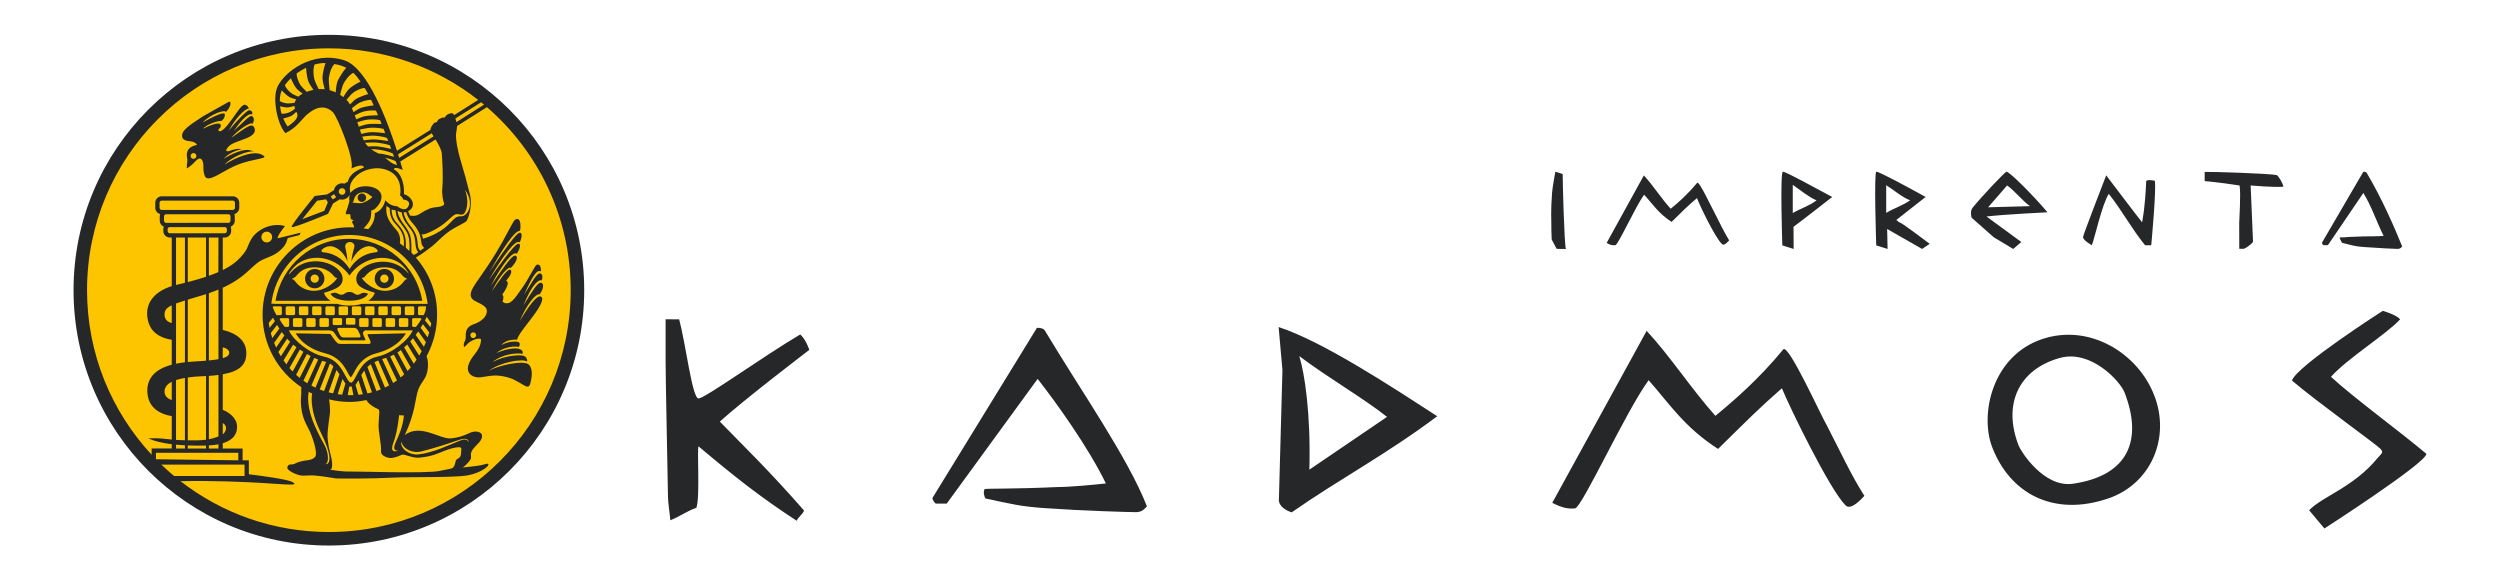 <?xml version="1.0" encoding="utf-8"?>
<!-- Generator: Adobe Illustrator 16.0.0, SVG Export Plug-In . SVG Version: 6.00 Build 0)  -->
<!DOCTYPE svg PUBLIC "-//W3C//DTD SVG 1.1//EN" "http://www.w3.org/Graphics/SVG/1.1/DTD/svg11.dtd">
<svg version="1.1" id="Capa_1" xmlns="http://www.w3.org/2000/svg" xmlns:xlink="http://www.w3.org/1999/xlink" x="0px" y="0px"
	 width="340px" height="80px" viewBox="0 0 340 80" enable-background="new 0 0 340 80" xml:space="preserve">
<g>
	<g>
		<path fill="#262729" d="M223.565,23.857c1.265,1.366,2.332,3.085,3.651,4.533c1.004-0.811,2.324-1.975,3.592-3.523
			c0.279-0.332,2.044,3.523,2.371,4.068c0.736,1.444,1.278,2.602,1.986,3.746c-0.16,0.198-0.68,0.805-0.973,0.511
			c-0.902-0.831-3.021-5.217-3.402-6.25c-1.25,1.059-1.875,1.679-3.453,3.239c-1.844-1.207-2.575-2.455-3.74-3.702
			c-1.176,1.636-3.543,6.854-3.906,6.87c-0.394,0.023-0.697,0-1.186-0.312L223.565,23.857z M272.963,25.224l-2.582,2.968
			l5.705-0.156C275.134,27.405,273.916,25.85,272.963,25.224z M272.884,23.35c0.407,0,3.549,3.125,5.576,5.521
			c0,0-5.851,0.283-8.298,0.572l4.739,3.469l-1.102,0.945l-2.665-1.602l-2.995-2.648c0,0-0.272-0.89,0.14-1.364
			C269.55,26.677,272.704,23.35,272.884,23.35z M256.522,25.187v3.766c1.193-0.71,2.146-0.939,3.252-1.707
			C258.649,26.805,257.584,25.85,256.522,25.187z M255.183,23.35c0.414,0,4.347,2.133,6.702,3.437c0,0-2.243,1.751-3.983,3.126
			c0.172,0.155,0.392,0.359,0.565,0.39c0.274,0.071,3.975,2.858,3.975,2.858l-1.037,0.696l-4.753-2.717l0.06,2.717l-1.545-0.484
			C255.166,33.373,254.836,23.35,255.183,23.35z M243.815,25.137v3.837c1.225-0.705,2.189-0.938,3.235-1.722
			C245.986,26.798,244.838,25.849,243.815,25.137z M242.476,23.35c0.414,0,4.249,2.133,6.704,3.437c0,0-3.588,2.813-5.264,4.063
			l0.021,3.007l-1.541-0.484C242.396,33.373,242.062,23.35,242.476,23.35z M286.443,23.845c0,0,4.548,6.01,4.885,6.388
			c0.088-0.633,0.383-1.728,0.56-5.634c0.402-0.223,0.778-0.049,1.163-0.023c0.24,1.116-0.483,8.777-0.483,8.777h-0.841
			c-1.891-2.347-3.005-4.535-4.929-6.989c-0.914,1.389-1.918,6.011-2.306,6.989c0,0-1.199-0.659-1.199-1.113
			C283.293,31.971,286.443,23.845,286.443,23.845z M309.672,23.82c0.186,0.154,0.739,0.935,0.873,1.573
			c-1.24,0.114-4.457-0.169-4.457-0.169l0.324,7.675c0,0-0.472,0.606-1.24,0.934h-0.631c0-1.042-0.01-3.006-0.01-3.484
			c0-0.48,0.251-4.031,0.051-5.124c-3.071-0.469-4.746-0.598-4.746-0.598v-1.249C300.822,23.349,308.699,23.588,309.672,23.82z
			 M211.529,23.349l0.995,0.312c0,1.11,0.214,9.531,0.438,10.203l-1.25-0.019c0,0-0.613-1.121-0.681-1.278
			c-0.048-0.737-0.048-1.718-0.048-2.086c0-0.357-0.095-1.795,0.104-4.334C211.146,25.41,211.529,23.349,211.529,23.349z
			 M321.416,23.353c0.177-0.004,0.34,0.025,0.452,0.152c2.048,3.447,3.715,7.265,4.836,10.026c-0.199,0.173-0.288,0.32-0.627,0.32
			c-0.363,0-2.444-0.101-4.514-0.249c-1.397-0.097-1.702-0.252-3.053-0.583c-0.06-0.132-0.22-0.376-0.333-0.709
			c0.174-0.037,0.356-0.037,0.709-0.037c0.326,0-0.659-0.018,2.529-0.121c0.686-0.026,1.923,0.013,2.757-0.071
			c-1.029-2.078-1.636-4.027-2.755-5.837l-4.822,7.098h-0.631c0,0-0.174-0.199-0.174-0.339L321.416,23.353z"/>
		<path fill="#262729" d="M90.524,43.423l1.842,0.005c0.914,3.396,1.775,10.762,2.631,10.762c0.861,0,8.847-5.761,13.84-8.707
			c0.792,0.721,1.229,2.102,1.229,2.102s-8.897,6.779-12.17,9.752c3.104,3.204,6.64,6.585,11.446,12.085
			c-0.049,0.408-0.822,0.921-0.987,1.405c-4.954-3.241-8.26-5.837-13.35-10.122c-0.236,0.275,0.227,6.785-0.291,8.35
			c-1.349,0.482-1.982,1.045-3.545,1.704c-0.098-1.082-0.324-2.406-0.324-3.269c0-0.787-0.356-17.531-0.322-18.415V43.423z
			 M176.701,48.429c0.721,2.282,1.588,7.909,1.37,15.446l10.565-7.18C185.463,54.177,180.565,51.338,176.701,48.429z
			 M173.893,44.479c6.023,1.962,15.356,8.101,21.57,12.127c-7.029,5.27-13.185,8.466-19.796,13.073
			c-0.829-0.265-1.64-0.801-1.741-1.564l0.486-17.787L173.893,44.479z M280.104,48.689c-5.564,1.56-7.766,6.299-5.564,11.924
			c0.284,0.749,3.412,5.751,7.38,5.174c7.638-1.108,9.497-6.035,7.017-12.411C288.349,51.85,284.364,47.488,280.104,48.689z
			 M277.664,46.14c6.464-2.225,13.127,1.886,15.33,7.679c2.172,5.588-0.328,11.957-6.312,13.985
			c-7.461,2.517-13.329-0.712-15.744-6.99C269.213,56.326,270.956,48.429,277.664,46.14z M324.06,42.272
			c1.731,0.53,2.257,1.004,2.356,1.155c-1.879,2.055-7.173,5.311-9.404,7.821c3.104,2.863,9.671,7.66,12.988,10.485
			c-0.212,1.349-13.88,10.141-13.88,10.141l-2.077-2.481c1.833-1.904,6.04-3.119,9.317-7.108c0.636-0.732,0.812-0.731,0.385-1.243
			c-0.426-0.496-8.709-6.444-12.039-9.288C312.338,49.776,324.06,42.272,324.06,42.272z M141.024,44.585
			c0.428-0.023,0.909,0.077,1.092,0.396c4.942,8.25,11.236,17.197,13.869,23.881c-0.404,0.416-0.69,0.792-1.522,0.792
			c-0.832,0-7.215-0.184-12.276-0.542c-3.351-0.217-4.809-0.601-8.184-1.329c-0.117-0.294-0.338-0.761-0.098-1.267
			c0.488-0.103,3.943,0,9.896-0.277c1.674,0,4.714-0.285,6.599-0.49c-2.408-4.975-6.927-11.227-9.282-14.22l-12.365,16.962h-1.503
			c0,0-0.443-0.402-0.435-0.772L141.024,44.585z M223.944,44.995c3.22,3.467,6.05,7.864,9.349,11.559
			c2.5-2.051,5.938-5.024,9.233-9.038c0.709-0.8,5.14,9.038,5.931,10.356c1.908,3.682,3.254,6.67,5.099,9.564
			c-0.422,0.462-1.831,2.01-2.553,1.303c-2.16-2.146-7.569-13.259-8.665-15.936c-3.125,2.729-4.674,4.313-8.683,8.252
			c-4.632-2.99-6.614-6.162-9.442-9.348c-3.048,4.145-9.08,17.346-10.002,17.43c-0.968,0.096-1.767-0.069-3.102-0.753
			L223.944,44.995z"/>
	</g>
</g>
<rect fill="none" width="340" height="80"/>
<path fill="#FDC400" d="M10.621,39.466c0-18.84,15.27-34.11,34.108-34.11c18.837,0,34.103,15.271,34.103,34.11
	c0,18.834-15.266,34.106-34.103,34.106C25.89,73.572,10.621,58.301,10.621,39.466z"/>
<path fill="#262729" d="M44.741,54.316c0.06,0.047,0.197,1.455,0.127,1.916c-0.067,0.455-0.304,2.234-0.321,2.764
	c-0.037,1.197,0.321,2.49,0.46,3.02c0.137,0.529,0.226,1.229,0.13,1.6c-0.07,0.27-0.25,0.262-0.291,0.256
	c0.131,0.021,1.771,0.287,2.581,0.254c0.84-0.035,10.557,0.309,12.353-0.08c1.794-0.393,1.742-0.236,2.005-0.703
	c0.176-0.314,0.109-0.713,0.363-0.889c0.25-0.174,0.554-0.215,0.558-0.908c0-0.385,0.205-0.727-0.287-0.727
	c-0.495,0-1.261,0.215-2.068,0.527c-0.808,0.312-1.503,0.719-3.323,0.893c-0.941,0.092-2.045-0.533-2.365-0.398
	c-0.323,0.141-1.113,0.508-1.676,0.439c-0.563-0.072-1.207-0.408-1.17-0.887c0.076-0.945-0.367-2.676-0.333-3.596
	c0.057-1.588,0.219-2.033-0.054-2.152c-1.224-0.531-1.56-1.16-1.597-1.236c-0.919,0.203-1.81,0.252-2.254,0.252
	C46.603,54.66,45.648,54.539,44.741,54.316z M58.968,18.542l-0.252-0.416l-4.579,2.859l0.15,0.481L58.968,18.542z M54.433,21.97
	l0.341,1.148c-1.22-0.566-1.22-0.085-1.22-0.085c1.04,0.483,1.457,2.029,1.389,3.374c0.884,0.267,1.214,0.988,1.214,1.369
	c-0.003,0.662-0.601,0.914-0.654,0.951l0.258,0.59c1.219,0.215,1.224-0.396,2.74-0.978c0.613-0.239,1.861-0.112,1.914-0.632
	c-0.11-0.219-0.354-1.187-0.261-2.158c0.141-1.476-0.006-3.817-0.073-4.679c-0.037-0.494-0.46-1.263-0.85-1.9L54.433,21.97z
	 M46.065,26.041c0,0.254,0.203,0.456,0.454,0.456c0.249,0,0.449-0.202,0.449-0.456c0-0.249-0.2-0.451-0.449-0.451
	C46.268,25.589,46.065,25.792,46.065,26.041z M44.338,27.109l-1.214,0.188l-2.009,2.512l2.99-1.137l0.483-1.156L44.338,27.109z
	 M45.725,26.82c-0.117-0.118-0.203-0.26-0.258-0.416l-0.485,0.305l0.256,0.413L45.725,26.82z M39.126,17.206
	c0.597-0.437,1.521-1.068,1.294-1.747C40.4,15.396,40.353,15.31,40.3,15.2c-0.176,0.177-0.427,0.41-0.617,0.523
	c-0.237,0.142-0.803,0.317-1.164,0.393C38.72,16.581,38.93,16.957,39.126,17.206z M38.289,15.47c0.401,0.03,0.881-0.11,1.098-0.207
	c0.187-0.08,0.547-0.333,0.737-0.477c-0.04-0.123-0.074-0.249-0.086-0.384c-0.241,0.076-0.647,0.196-0.905,0.211
	c-0.236,0.011-0.692-0.069-1.043-0.156C38.133,14.807,38.204,15.154,38.289,15.47z M38.05,13.747c0.337,0.207,0.808,0.3,1.037,0.317
	c0.237,0.019,0.794-0.059,0.977-0.089c0.08-0.224,0.137-0.342,0.214-0.46c-0.271-0.068-0.67-0.184-0.901-0.309
	c-0.276-0.147-0.796-0.619-1.053-0.908c-0.076,0.177-0.141,0.351-0.178,0.52C38.08,13.109,38.05,13.426,38.05,13.747z M38.74,11.579
	c0.136,0.443,0.657,0.936,0.91,1.117c0.198,0.139,0.714,0.363,0.924,0.454c0.153-0.146,0.343-0.288,0.584-0.416
	c-0.276-0.203-0.657-0.494-0.854-0.727c-0.226-0.266-0.561-0.917-0.74-1.366C39.247,10.943,38.967,11.26,38.74,11.579z M40.35,9.982
	c-0.033,0.555,0.311,1.273,0.507,1.573c0.164,0.249,0.644,0.726,0.853,0.929c0.264-0.097,0.567-0.186,0.917-0.262
	c-0.236-0.335-0.56-0.823-0.694-1.166c-0.15-0.393-0.273-1.254-0.306-1.841C41.177,9.431,40.747,9.693,40.35,9.982z M42.777,8.777
	c-0.243,0.625-0.133,1.562-0.031,1.976c0.088,0.338,0.429,1.039,0.591,1.369c0.286-0.021,0.56-0.013,0.827,0.017
	c-0.111-0.384-0.296-1.094-0.307-1.529c-0.009-0.475,0.221-1.503,0.408-2.04C43.771,8.565,43.271,8.64,42.777,8.777z M45.479,8.705
	c-0.478,0.49-0.71,1.461-0.754,1.9c-0.043,0.418,0.083,1.474,0.107,1.66c0.289,0.076,0.562,0.177,0.819,0.297
	c0.034-0.416,0.1-1.045,0.227-1.421c0.173-0.509,0.881-1.58,1.211-1.926C46.638,8.983,46.118,8.819,45.479,8.705z M48.052,9.904
	c-0.613,0.3-1.163,1.132-1.36,1.533c-0.154,0.321-0.35,1.115-0.434,1.457c0.157,0.097,0.301,0.203,0.434,0.309
	c0.18-0.309,0.503-0.836,0.767-1.103c0.303-0.304,1.128-0.804,1.573-1.005C48.706,10.622,48.393,10.229,48.052,9.904z
	 M49.592,11.965c-0.59,0.021-1.307,0.447-1.604,0.68c-0.23,0.182-0.65,0.678-0.863,0.938l0.163,0.169
	c0.103,0.114,0.21,0.272,0.313,0.464c0.224-0.241,0.543-0.574,0.797-0.741c0.335-0.226,1.207-0.56,1.673-0.682
	c-0.104-0.199-0.207-0.382-0.304-0.543L49.592,11.965z M50.47,13.578c-0.577-0.017-1.297,0.251-1.61,0.41
	c-0.264,0.138-0.778,0.545-1.004,0.731l0.223,0.528c0.261-0.18,0.687-0.452,0.997-0.57c0.364-0.144,1.26-0.3,1.748-0.342
	L50.47,13.578z M51.142,15.059c-0.566-0.112-1.363,0.021-1.709,0.116c-0.311,0.084-0.968,0.401-1.184,0.507l0.203,0.549
	c0.287-0.131,0.754-0.332,1.086-0.41c0.398-0.093,1.361-0.152,1.871-0.146L51.142,15.059z M51.686,16.34
	c-0.587-0.152-1.44-0.105-1.814-0.055c-0.333,0.051-1.053,0.271-1.28,0.342l0.206,0.602c0.313-0.112,0.844-0.287,1.211-0.34
	c0.4-0.063,1.326-0.059,1.887-0.025L51.686,16.34z M52.163,17.529c-0.61-0.171-1.454-0.179-1.837-0.152
	c-0.357,0.023-1.144,0.196-1.387,0.249l0.197,0.585c0.316-0.08,0.867-0.207,1.239-0.23c0.438-0.03,1.481,0.051,2.012,0.129
	L52.163,17.529z M52.643,18.771c-0.592-0.238-1.562-0.321-1.979-0.323c-0.353-0.004-1.137,0.095-1.395,0.128
	c0.077,0.203,0.144,0.378,0.205,0.518c0.326-0.051,0.937-0.135,1.34-0.131c0.43,0,1.421,0.12,1.987,0.219L52.643,18.771z
	 M53.02,19.761c-0.607-0.225-1.53-0.344-1.939-0.374c-0.358-0.023-1.144,0.015-1.435,0.027c0.117,0.187,0.258,0.356,0.408,0.511
	c0.343-0.025,0.84-0.051,1.187-0.025c0.431,0.029,1.403,0.221,1.964,0.355L53.02,19.761z M53.43,20.874
	c-0.586-0.278-1.534-0.471-1.958-0.525c-0.236-0.034-0.663-0.056-1.009-0.063c0.323,0.245,0.679,0.439,1.026,0.596
	c0.167,0.008,0.327,0.023,0.46,0.042c0.357,0.051,1.094,0.245,1.644,0.405L53.43,20.874z M53.807,21.915
	c-0.464-0.211-1.051-0.386-1.441-0.481c0.46,0.389,0.927,0.855,1.628,1.016L53.807,21.915z M49.436,31.051l0.637,0.112
	c0,0,0.434-0.389,0.696-1.014c0.264-0.629,0.19-1.17,0.19-1.17c0.991-0.268,1.358-1.352,1.444-1.744
	c0.301,0.336,0.617,0.558,0.884,0.661c0.396,0.158,0.737,0.158,0.737,0.158s1.063,0.892,1.511,0.013
	c0.439-0.865-0.67-0.921-0.67-0.921s-0.23-0.494-0.457-0.547c0.125-0.705,0.207-2.558-1.523-3.364
	c-1.735-0.806-3.467-0.033-4.051,0.394c-0.507,0.376-1,0.853-1.196,1.546c-0.081,0.278-0.087,0.658,0.019,1.06
	c0.165-0.19,0.745-0.907,2.048-0.907c1.031,0,1.937,0.422,2.133,1.116c0.217,0.767-0.346,1.484-0.776,1.9
	c-0.237,0.23-0.564,0.28-0.564,0.28s0.023,0.85-0.186,1.287C49.989,30.581,49.436,31.051,49.436,31.051z M54.907,28.884
	c-0.026,0.225,0.276,1.084,0.79,1.694c0.715,0.847,0.908,1.332,1.027,1.902c0.12,0.567,0,1.212,0.417,1.608
	c0,0,0.253-0.126,0.547-0.373c-0.141-0.144-0.333-0.374-0.371-0.661c-0.117-0.907-0.252-1.493-0.914-2.353
	c-0.286-0.377-0.869-0.857-1.163-1.861C55.142,28.871,55.057,28.889,54.907,28.884z M52.57,27.996
	c-0.093,0.752-0.026,1.493,0.601,2.378c0.456,0.65,0.856,0.942,1.057,1.39c0.292,0.648,0.167,1.326,0.167,1.326l0.53,0.426
	c0.006-0.404,0.019-0.684,0-0.88c-0.14-1.304-1.003-1.97-1.367-2.438c-0.541-0.708-0.543-1.487-0.562-1.887
	C52.847,28.207,52.707,28.123,52.57,27.996z M53.259,28.486c-0.025,0.224,0.064,1.102,0.594,1.697
	c0.527,0.596,0.884,1.043,1.064,1.5c0.16,0.396,0.243,0.772,0.266,1.203c0.02,0.414,0.014,0.811,0.014,0.811s0.31,0.279,0.467,0.432
	c0.02-0.064,0.083-0.73-0.023-1.529c-0.121-0.908-0.484-1.355-1.312-2.449c-0.526-0.697-0.482-1.284-0.54-1.553
	C53.583,28.597,53.404,28.544,53.259,28.486z M54.077,28.685c-0.027,0.219,0.166,0.949,0.893,1.9
	c0.614,0.802,0.86,1.355,0.941,2.141c0.062,0.604,0.037,1.625,0.037,1.625l0.292,0.32c0.454-0.146,0.638-0.396,0.638-0.396
	s-0.304-0.216-0.377-1.128c-0.114-1.348-0.261-1.469-1.237-2.751c-0.493-0.646-0.58-1.239-0.634-1.513
	C54.42,28.845,54.286,28.813,54.077,28.685z M57.327,31.843c0,0,0.144,0.279,0.208,0.629c2.803-0.874,3.561-2.119,4.294-2.762
	c0.36-0.32,0.642-0.287,0.871-0.293c0.926,0.039,1.921-1.768,0.52-3.635c0.677,1.686,0.173,2.98-0.13,3.307
	c-0.457,0.296-0.834-0.173-1.321,0.152c-0.613,0.41-1.111,1.17-2.687,2.019C57.501,32.105,57.327,31.843,57.327,31.843z
	 M54.654,60.043c-0.397,0.652,0.756,1.898,2.264,1.756c1.914-0.188,4.565-1.445,5.271-1.723c0.711-0.281,1.193-0.541,1.561,0.051
	c-0.084-0.623-0.767-0.508-1.644-0.195c-0.88,0.312-3.031,1.018-4.705,1.441C55.728,61.801,54.541,60.641,54.654,60.043z
	 M54.937,56.502c-0.255,0-0.657-0.041-0.657-0.041s-0.227,2.334-0.76,3.695c-0.537,1.361,0.167,1.305,0.65,1.135
	c-0.594,0.055-0.71-0.342-0.37-1.105C54.143,59.418,54.768,58.17,54.937,56.502z M41.988,53.271c-0.564,2.932,1.87,6.631,2.268,7.51
	c0.396,0.877,0.509,2.07,0.028,2.35c0.681,0.027,0.921-1.154-0.653-4.305c-1.672-3.342-1.176-5.311-1.176-5.311
	S42.127,53.387,41.988,53.271z M58.648,43.967l-0.607-0.883l-0.246,0.488l0.75,0.939C58.584,44.328,58.618,44.146,58.648,43.967z
	 M47.939,27.578c0.32-0.061,0.939,0.182,1.486-0.021c0.544-0.202,1.181-0.646,1.174-0.762s-0.104-0.15-0.177-0.158
	c-0.069-0.004-0.59-0.663-1.423-0.431c-0.83,0.236-0.89,1.128-0.93,1.183C48.025,27.447,47.952,27.525,47.939,27.578z M47.505,52.57
	l-0.216,1.172h0.771l-0.221-1.176L47.505,52.57z M44.878,49.438l-1.391,3.533c0.193,0.078,0.391,0.145,0.59,0.211l1.26-3.361
	C45.188,49.666,45.035,49.535,44.878,49.438z M43.808,49.072l-1.463,3.369c0.184,0.1,0.371,0.193,0.56,0.281l1.451-3.494
	L43.808,49.072z M57.205,44.586l0.959,1.295c0.077-0.223,0.147-0.451,0.21-0.676l-0.864-1.125L57.205,44.586z M56.534,45.545
	l1.117,1.619c0.096-0.213,0.187-0.422,0.271-0.631l-1.04-1.463L56.534,45.545z M55.79,46.439l1.224,1.922
	c0.117-0.195,0.227-0.395,0.335-0.59L56.174,46C56.047,46.152,55.92,46.297,55.79,46.439z M54.964,47.242l1.307,2.217
	c0.132-0.176,0.263-0.355,0.383-0.537l-1.264-2.068C55.25,46.988,55.108,47.119,54.964,47.242z M54.056,47.936l1.372,2.52
	c0.15-0.156,0.293-0.318,0.433-0.484l-1.337-2.365C54.367,47.723,54.21,47.832,54.056,47.936z M53.056,48.471l1.431,2.867
	c0.167-0.137,0.327-0.279,0.48-0.422l-1.397-2.691C53.396,48.318,53.228,48.402,53.056,48.471z M51.973,48.83l1.491,3.262
	c0.176-0.117,0.35-0.234,0.52-0.357L52.52,48.66L51.973,48.83z M50.927,49.252l1.433,3.457c0.19-0.092,0.377-0.189,0.557-0.291
	l-1.473-3.398C51.253,49.096,51.08,49.172,50.927,49.252z M49.969,49.91l1.227,3.271c0.2-0.066,0.394-0.141,0.583-0.219
	l-1.347-3.428C50.255,49.652,50.102,49.779,49.969,49.91z M49.136,51.008l0.839,2.498c0.207-0.039,0.414-0.09,0.614-0.143
	L49.539,50.4l-0.22,0.318L49.136,51.008z M48.346,52.35l0.4,1.336c0.207-0.02,0.403-0.041,0.604-0.066l-0.601-1.914
	C48.616,51.945,48.486,52.166,48.346,52.35z M46.575,51.545l-0.65,2.061c0.196,0.029,0.401,0.051,0.604,0.072l0.451-1.512
	C46.852,51.984,46.719,51.773,46.575,51.545z M45.762,50.32l-1.074,3.039c0.199,0.053,0.402,0.096,0.61,0.141l0.87-2.594
	C46.039,50.705,45.902,50.506,45.762,50.32z M42.744,48.678l-1.476,3.1c0.173,0.119,0.346,0.236,0.527,0.348l1.474-3.229
	C43.102,48.834,42.93,48.766,42.744,48.678z M41.747,48.141l-1.476,2.838c0.156,0.143,0.32,0.279,0.487,0.414l1.483-2.969
	L41.747,48.141z M40.784,47.541l-1.418,2.514c0.14,0.162,0.288,0.32,0.438,0.475l1.46-2.684L40.784,47.541z M39.87,46.873
	l-1.31,2.143c0.124,0.182,0.254,0.355,0.391,0.531l1.367-2.322C40.163,47.115,40.017,46.996,39.87,46.873z M39.054,46.064
	l-1.194,1.811c0.104,0.191,0.218,0.389,0.337,0.582l1.253-1.971C39.313,46.348,39.184,46.207,39.054,46.064z M38.326,45.158
	l-1.046,1.475c0.083,0.211,0.176,0.42,0.273,0.629l1.13-1.639C38.56,45.471,38.44,45.314,38.326,45.158z M37.679,44.184l-0.85,1.113
	c0.061,0.227,0.13,0.453,0.207,0.682l0.959-1.297L37.679,44.184z M37.13,43.203l-0.583,0.707c0.029,0.221,0.07,0.451,0.117,0.68
	l0.723-0.906L37.13,43.203z M56.854,41.848v0.828c0,0.104,0.091,0.186,0.2,0.186h0.563c0.19-0.375,0.344-0.777,0.317-1.203h-0.88
	C56.945,41.658,56.854,41.742,56.854,41.848z M56.047,43.451v0.83c0,0.104,0.091,0.186,0.203,0.186h0.312
	c0.23-0.283,0.507-0.654,0.759-1.074c-0.026-0.074-0.1-0.129-0.19-0.129h-0.88C56.138,43.264,56.047,43.348,56.047,43.451z
	 M55.054,41.848v0.828c0,0.104,0.091,0.186,0.2,0.186h0.885c0.109,0,0.2-0.082,0.2-0.186v-0.828c0-0.105-0.091-0.189-0.2-0.189
	h-0.885C55.145,41.658,55.054,41.742,55.054,41.848z M54.25,43.451v0.83c0,0.104,0.086,0.186,0.196,0.186h0.884
	c0.11,0,0.201-0.082,0.201-0.186v-0.83c0-0.104-0.091-0.188-0.201-0.188h-0.884C54.337,43.264,54.25,43.348,54.25,43.451z
	 M53.253,41.848v0.828c0,0.104,0.09,0.186,0.205,0.186h0.879c0.11,0,0.201-0.082,0.201-0.186v-0.828
	c0-0.105-0.091-0.189-0.201-0.189h-0.879C53.343,41.658,53.253,41.742,53.253,41.848z M52.449,43.451v0.83
	c0,0.104,0.088,0.186,0.201,0.186h0.88c0.11,0,0.2-0.082,0.2-0.186v-0.83c0-0.104-0.09-0.188-0.2-0.188h-0.88
	C52.537,43.264,52.449,43.348,52.449,43.451z M51.453,41.848v0.828c0,0.104,0.091,0.186,0.201,0.186h0.88
	c0.112,0,0.203-0.082,0.203-0.186v-0.828c0-0.105-0.091-0.189-0.203-0.189h-0.88C51.543,41.658,51.453,41.742,51.453,41.848z
	 M50.646,43.451v0.83c0,0.104,0.091,0.186,0.201,0.186h0.884c0.108,0,0.199-0.082,0.199-0.186v-0.83
	c0-0.104-0.091-0.188-0.199-0.188h-0.884C50.737,43.264,50.646,43.348,50.646,43.451z M49.652,41.848v0.828
	c0,0.104,0.091,0.186,0.201,0.186h0.884c0.11,0,0.196-0.082,0.196-0.186v-0.828c0-0.105-0.086-0.189-0.196-0.189h-0.884
	C49.743,41.658,49.652,41.742,49.652,41.848z M48.845,43.451v0.83c0,0.104,0.094,0.186,0.202,0.186h0.883
	c0.111,0,0.201-0.082,0.201-0.186v-0.83c0-0.104-0.09-0.188-0.201-0.188h-0.883C48.939,43.264,48.845,43.348,48.845,43.451z
	 M47.852,41.848v0.828c0,0.104,0.091,0.186,0.2,0.186h0.884c0.108,0,0.201-0.082,0.201-0.186v-0.828
	c0-0.105-0.093-0.189-0.201-0.189h-0.884C47.942,41.658,47.852,41.742,47.852,41.848z M47.048,43.393v0.621
	c0,0.078,0.088,0.141,0.198,0.141h0.883c0.11,0,0.2-0.062,0.2-0.141v-0.621c0-0.076-0.09-0.141-0.2-0.141h-0.883
	C47.136,43.252,47.048,43.316,47.048,43.393z M46.051,41.848v0.828c0,0.104,0.091,0.186,0.201,0.186h0.884
	c0.11,0,0.199-0.082,0.199-0.186v-0.828c0-0.105-0.089-0.189-0.199-0.189h-0.884C46.142,41.658,46.051,41.742,46.051,41.848z
	 M45.245,43.402v0.656c0,0.086,0.091,0.15,0.204,0.15h0.881c0.11,0,0.199-0.064,0.199-0.15v-0.656c0-0.082-0.089-0.148-0.199-0.148
	h-0.881C45.335,43.254,45.245,43.32,45.245,43.402z M44.252,41.848v0.828c0,0.104,0.088,0.186,0.199,0.186h0.881
	c0.109,0,0.199-0.082,0.199-0.186v-0.828c0-0.105-0.09-0.189-0.199-0.189h-0.881C44.341,41.658,44.252,41.742,44.252,41.848z
	 M43.445,43.451v0.83c0,0.104,0.089,0.186,0.2,0.186h0.879c0.114,0,0.204-0.082,0.204-0.186v-0.83c0-0.104-0.09-0.188-0.204-0.188
	h-0.879C43.534,43.264,43.445,43.348,43.445,43.451z M42.451,41.848v0.828c0,0.104,0.09,0.186,0.2,0.186h0.883
	c0.108,0,0.196-0.082,0.196-0.186v-0.828c0-0.105-0.088-0.189-0.196-0.189h-0.883C42.541,41.658,42.451,41.742,42.451,41.848z
	 M41.645,43.451v0.83c0,0.104,0.09,0.186,0.2,0.186h0.883c0.11,0,0.197-0.082,0.197-0.186v-0.83c0-0.104-0.087-0.188-0.197-0.188
	h-0.883C41.734,43.264,41.645,43.348,41.645,43.451z M40.651,41.848v0.828c0,0.104,0.09,0.186,0.2,0.186h0.88
	c0.11,0,0.203-0.082,0.203-0.186v-0.828c0-0.105-0.093-0.189-0.203-0.189h-0.88C40.741,41.658,40.651,41.742,40.651,41.848z
	 M39.844,43.451v0.83c0,0.104,0.09,0.186,0.2,0.186h0.884c0.11,0,0.199-0.082,0.199-0.186v-0.83c0-0.104-0.089-0.188-0.199-0.188
	h-0.884C39.934,43.264,39.844,43.348,39.844,43.451z M38.85,41.848v0.828c0,0.104,0.089,0.186,0.2,0.186h0.879
	c0.114,0,0.201-0.082,0.201-0.186v-0.828c0-0.105-0.086-0.189-0.201-0.189H39.05C38.939,41.658,38.85,41.742,38.85,41.848z
	 M38.043,43.451c0.239,0.453,0.483,0.766,0.69,1.016h0.393c0.111,0,0.197-0.082,0.197-0.186v-0.83c0-0.104-0.086-0.188-0.197-0.188
	h-0.884C38.133,43.264,38.043,43.348,38.043,43.451z M37.081,41.748c0.125,0.373,0.309,0.752,0.519,1.113h0.53
	c0.11,0,0.2-0.082,0.2-0.186v-0.828c0-0.105-0.09-0.189-0.2-0.189h-0.88C37.176,41.658,37.115,41.693,37.081,41.748z M45.925,44.93
	l0.301,0.625c0.085,0.188,0.293,0.34,0.453,0.34h2.175c0.159,0,0.218-0.152,0.128-0.34l-0.3-0.625
	c-0.09-0.184-0.293-0.336-0.457-0.336h-2.174C45.891,44.594,45.832,44.746,45.925,44.93z M46.396,46.277
	c-0.364-0.008-0.741-0.805-0.99-1.09c-0.253-0.289-0.63-0.252-0.63-0.252h-5.491c0.657,1.436,2.893,3.168,4.838,3.576
	c2.566,0.539,2.833,3.395,3.614,3.537c0.723-0.143,0.987-2.998,3.554-3.537c1.945-0.408,4.185-2.141,4.842-3.576h-6.188
	c0,0-0.371-0.102-0.547,0.236c-0.187,0.359,0.556,1.119,0.196,1.119c-0.523,0-1.567-0.002-1.857-0.008L46.396,46.277z M36.9,41.291
	l0.51,0.037h8.459c0.445,0.141,0.994,0.227,1.66,0.227c0.667,0,1.211-0.086,1.651-0.227h8.312l0.666-0.004
	c-0.663-5.284-5.171-9.368-10.633-9.368C42.077,31.957,37.577,36.025,36.9,41.291z M65.826,14.235L65.43,13.91l-3.498,2.205
	c0.056,0.171,0.103,0.349,0.14,0.492L65.826,14.235z M10.001,39.466c0-19.18,15.546-34.729,34.728-34.729
	c19.177,0,34.724,15.549,34.724,34.729c0,19.178-15.547,34.727-34.724,34.727C25.547,74.193,10.001,58.645,10.001,39.466z
	 M30.295,59.076c0.273-0.23,0.433-0.5,0.447-0.816c0.014-0.309-0.151-0.543-0.447-0.73V59.076z M35.549,32.24
	c0,0.406,0.326,0.73,0.731,0.73c0.402,0,0.732-0.324,0.732-0.73c0-0.404-0.331-0.732-0.732-0.732
	C35.875,31.507,35.549,31.835,35.549,32.24z M22.603,29.136c-0.163,0-0.296,0.131-0.296,0.293v0.586
	c0,0.162,0.134,0.295,0.296,0.295h0.351l7.609-0.013l0.489,0.013c0.165,0,0.294-0.133,0.294-0.295v-0.586
	c0-0.162-0.13-0.293-0.294-0.293H22.603z M22.603,28.553h8.448h0.61c0.161,0,0.294-0.131,0.294-0.294v-0.682
	c0-0.164-0.134-0.295-0.294-0.295h-9.669c-0.163,0-0.292,0.131-0.292,0.295v0.682c0,0.163,0.13,0.294,0.292,0.294H22.603z
	 M30.642,30.893h-7.629c-0.127,0.034-0.217,0.147-0.217,0.282v0.25c0,0.162,0.131,0.295,0.294,0.295h7.472
	c0.163,0,0.292-0.133,0.292-0.295v-0.25C30.854,31.041,30.765,30.927,30.642,30.893z M25.151,60.564
	c-0.417-0.02-0.822-0.051-1.211-0.088v0.52h1.211V60.564z M26.95,60.607c-0.479,0-0.952-0.008-1.413-0.025v0.414h1.924h0.56v-0.398
	C27.667,60.611,27.312,60.611,26.95,60.607z M29.712,60.428c-0.377,0.074-0.812,0.127-1.305,0.15v0.418h1.305V60.428z M23.356,41.52
	c-0.767,0.367-0.99,0.729-0.978,1.316c0.018,0.705,0.534,0.988,0.978,1.102V41.52z M28.407,37.507c0.474-0.168,0.9-0.334,1.29-0.502
	l0.015-4.701h-1.305V37.507z M25.538,38.365c0.939-0.242,1.759-0.484,2.483-0.723v-5.338h-2.483V38.365z M23.94,38.755l1.211-0.293
	v-6.158H23.94V38.755z M30.295,48.717c0.59-0.17,0.88-0.398,0.88-0.732c0-0.062-0.01-0.127-0.024-0.189
	c-0.063-0.135-0.172-0.264-0.35-0.371c-0.127-0.082-0.307-0.137-0.507-0.182V48.717z M28.407,49.02
	c0.508-0.051,0.941-0.104,1.305-0.172v-1.111v-0.33v-1.516v-6.506c-0.398,0.164-0.831,0.324-1.305,0.49v5.631v1.533v0.314V49.02z
	 M25.538,49.23l0.549-0.041c0.725-0.039,1.369-0.084,1.935-0.133v-1.48v-0.631v-1.541v-5.4c-0.304,0.098-0.617,0.193-0.95,0.291
	l-1.533,0.455v4.051v1.578v0.594V49.23z M23.94,49.463c0.38-0.08,0.782-0.145,1.211-0.191v-2.627v-0.365v-1.578v-3.834
	c-0.479,0.148-0.877,0.283-1.211,0.406v3.066v1.578v0.365V49.463z M23.356,51.924c-0.627,0.318-0.994,0.758-0.978,1.357
	c0.024,0.734,0.647,1.021,0.978,1.123V51.924z M25.151,51.395c-0.448,0.078-0.855,0.172-1.211,0.291v2.908v1.479v0.615v3.139
	c0.276,0.018,0.586,0.031,0.94,0.041l0.271,0.006v-2.83v-0.668v-1.426V51.395z M28.021,51.143l-0.403,0.018
	c-0.734,0.029-1.434,0.084-2.08,0.174v3.695v1.428v0.666v2.758c0.939,0.021,1.73,0.021,2.483-0.082v-2.266v-0.664v-1.432V51.143z
	 M29.712,50.994c-0.398,0.055-0.831,0.094-1.305,0.127v4.385v1.432v0.664v2.135c0.434-0.084,0.86-0.201,1.305-0.379v-1.461v-0.639
	v-1.457V50.994z M32.409,62.602v-1.023H21.206v0.879L32.409,62.602z M23.676,64.738h9.582v-1.555H21.939
	C22.499,63.721,23.08,64.24,23.676,64.738z M30.295,44.879c0.734,0.154,3.127,0.822,3.203,2.992
	c0.062,1.709-0.866,2.617-3.203,3.031v4.842c1.034,0.387,2.126,1.332,1.927,2.604c-0.06,0.639-0.453,1.488-1.927,1.936v0.713h2.698
	v1.605h0.85v1.896c1.616,0.205,5.349,0.672,6.008,1.104c1.156,0.754-2.904-0.125-12.233-0.186h-0.353h-0.871l-1.847,0.023
	c5.57,4.334,12.576,6.914,20.181,6.914c18.162,0,32.886-14.723,32.886-32.887c0-9.945-4.414-18.861-11.388-24.891l-4.059,2.559
	c-0.003,0.152-0.032,0.386-0.122,0.87c-0.154,0.838,0.295,2.778,0.516,3.522c0.564,1.87,0.963,3.314,1.361,4.97
	c0.396,1.655-0.312,3.31-0.441,3.53c-0.133,0.221-1.517,0.846-2.223,1.31c-0.707,0.462-1.771,1.491-2.058,1.778
	c-0.286,0.285-1.733,1.404-2.644,1.922c1.821,2.086,2.891,4.764,2.891,7.754c0,2.047-0.521,3.977-1.434,5.66
	c0.244,0.641,0.238,1.393,0.097,2.105c-0.211,1.049-0.831,1.367-1.237,2.459c-0.407,1.098-0.354,3.037-1.817,6.145
	c2.087-1.584,4.741,0.555,6.202,0.463c0.91-0.059,1.82-0.375,2.197-0.555c0.751-0.365,1.221-0.496,1.794-0.252
	c0.396,0.17,0.497,0.77-0.196,1.475c-0.48,0.494-0.813,0.812-0.951,1.195c-0.139,0.381,0.043,0.703-0.104,0.979
	c-0.149,0.279-0.75,0.947-1.097,1.119c1.164-0.139,2.284-0.201,3.055-0.451c0.773-0.254,0.357,0.279,0.357,0.279
	s-0.817,0.883-2.672,1.232c-1.856,0.346-7.998,0.182-10.349,0.32c-2.35,0.141-7.228,0.141-7.581,0.104
	c-0.358-0.035-1.381-0.242-2.708-0.379c-1.326-0.137-1.718,0.18-2.664-0.176c-0.944-0.355-1.267-0.729-1.267-0.875
	s0.114-0.459,0.357-0.459c0.243,0,0.561-0.029,0.77-0.168c0.207-0.139,0.76-0.268,1.083-0.34c0.321-0.07,1.191-0.051,1.581-0.545
	c0.391-0.49-0.354-2.703-0.839-3.682c-0.487-0.984-1.327-2.191-1.05-4.957c-0.011-0.32-0.014-0.637,0-0.836
	c-3.175-2.129-5.265-5.754-5.265-9.861c0-6.559,5.315-11.875,11.869-11.875c0.198,0,0.391,0.006,0.584,0.015l-0.057-0.287
	c0,0-0.244-0.376-0.221-0.507c0.02-0.134,0.264-0.156,0.264-0.156s-0.244-0.087-0.377-0.154c-0.133-0.065-0.086-0.441-0.13-0.638
	c-0.043-0.154-0.531,0.062-0.607-0.129c-0.067-0.176,0.134-0.316,0.496-1.748c-0.066-0.287-0.066-0.439,0.068-0.861
	c-0.218,0.414-0.617,0.701-1.08,0.701c-0.111,0-0.214-0.014-0.313-0.043l-0.917,0.574l-0.671,1.398c0,0-4.832,2.027-4.954,1.788
	c-0.121-0.243,3.141-4.212,3.141-4.212l1.703-0.221l0.913-0.574c0.086-0.527,0.544-0.929,1.098-0.929
	c0.11,0,0.215,0.017,0.317,0.046l0.483-0.287c0.139-0.641,0.653-1.363,2.182-1.912c-0.143-0.516-1.043-0.15-1.706,0.118
	c0.439-1.17-1.871-7.002-2.537-7.652c-0.73-0.716-1.824-0.969-3.178,0.076c-0.807,0.596-1.1,1.166-1.884,1.867
	c-0.521,0.46-1.064,0.765-1.376,0.917c-1.027-1.051-1.848-4.639-1.086-6.296c0.903-1.968,4.691-4.979,9.074-3.613
	c3.191,0.999,5.925,8.373,7.178,12.317l4.558-2.849c-0.013-0.285,0.174-0.504,0.346-0.762c0.221-0.333,0.551-0.287,0.551-0.287
	s-0.041-0.266,0.4-0.486c0.44-0.224,0.64-0.131,0.64-0.131s0.198-0.333,0.374-0.422c0.176-0.086,0.443-0.241,0.706-0.152
	c0.068,0.021,0.133,0.11,0.193,0.236l3.277-2.069c-5.59-4.392-12.642-7.017-20.303-7.017c-18.168,0-32.892,14.726-32.892,32.892
	c0,8.641,3.334,16.508,8.785,22.374v-0.844h2.734v-0.582c-1.256-0.156-2.35-0.412-3.19-0.787c1.474-0.084,2.107,0.051,3.19,0.152
	v-3.197c-0.71-0.096-3.051-0.59-3.297-3.008c-0.217-2.109,1.043-3.369,3.297-3.973v-3.385c-2.174-0.363-3.214-1.518-3.34-3.348
	c-0.12-1.754,1.049-3.237,3.34-3.952v-6.613H23.09c-0.484,0-0.877-0.394-0.877-0.879v-0.25c0-0.121,0.026-0.24,0.07-0.342
	c-0.327-0.127-0.557-0.447-0.557-0.818v-0.586c0-0.111,0.021-0.219,0.061-0.316c-0.383-0.095-0.67-0.441-0.67-0.854v-0.682
	c0-0.485,0.391-0.876,0.876-0.876h9.669c0.484,0,0.877,0.391,0.877,0.876v0.682c0,0.412-0.286,0.759-0.669,0.854
	c0.04,0.098,0.059,0.205,0.059,0.316v0.586c0,0.371-0.233,0.691-0.557,0.818c0.043,0.102,0.066,0.221,0.066,0.342v0.25
	c0,0.485-0.39,0.879-0.875,0.879h-0.267v4.426c0.774-0.381,1.36-0.77,1.84-1.176c0.366-0.314,0.67-0.641,0.939-0.984l0.251-0.336
	c0.133-0.195,0.24-0.385,0.312-0.566c0.326-0.828,0.613-1.482,1.354-2.078c1.5-1.205,3.131-1.07,3.764-0.832
	c-1.086,1.326-0.997,1.652-0.997,1.652l3.125-0.761l-0.146,0.321l-1.605,0.409c-0.175,0.554-0.263,1.054-1.23,1.841
	c-0.963,0.787-2.16,0.879-3.018,1.627l-0.403,0.346l-0.19,0.178c-0.887,0.801-1.824,1.773-3.997,2.762V44.879z M48.636,26.887
	c0-0.319,0.26-0.576,0.58-0.576c0.317,0,0.574,0.257,0.574,0.576c0,0.315-0.257,0.575-0.574,0.575
	C48.896,27.462,48.636,27.203,48.636,26.887z M47.735,46.764l2.424,0.01c0.707,0-0.383-1.23-0.126-1.326l5.165-0.117
	c0,0-0.96,1.949-3.994,2.713c-2.688,0.682-3.041,3.025-3.498,3.254c-0.468-0.26-0.81-2.572-3.498-3.254
	c-3.034-0.764-3.991-2.713-3.991-2.713l4.518,0.084c0.153,0,0.24,0.002,0.309,0.158c0.388,0.555,0.728,1.107,1.041,1.178
	C46.301,46.799,47.735,46.764,47.735,46.764z M45.866,37.8c-0.114-0.016-0.297-0.045-0.427-0.209c-0.128-0.16-0.9-1.238-2.652-1.238
	c-1.749,0-2.313,1.014-2.553,1.238c-0.24,0.229-0.547,0.32-0.547,0.32s0.336,0.146,0.517,0.418c0.174,0.275,1.027,1.221,2.504,1.221
	S45.529,38.427,45.866,37.8z M47.546,36.578c0.586-0.963,1.696-2.082,3.534-2.264c0.83-0.082-0.307-1.016-1.187-0.799
	c-1.481,0.363-2.104,2.045-2.104,2.045s0.053-0.826,0.38-1.875c0.15-0.486-0.22-0.768-0.583-0.768c-0.364,0-0.75,0.279-0.614,0.815
	c0.259,1.001,0.284,1.819,0.284,1.819s-0.581-1.674-2.061-2.037c-0.88-0.217-2.016,0.717-1.188,0.799
	C45.844,34.496,46.955,35.615,47.546,36.578z M49.212,37.8c0.337,0.627,1.681,1.75,3.157,1.75c1.478,0,2.328-0.945,2.505-1.221
	c0.179-0.271,0.516-0.418,0.516-0.418s-0.307-0.092-0.547-0.32c-0.241-0.225-0.803-1.238-2.554-1.238
	c-1.755,0-2.524,1.078-2.651,1.238C49.51,37.755,49.323,37.785,49.212,37.8z M50.086,40.906c0.672-0.447,0.88-0.989,0.887-1.096
	c-2.048-0.598-2.518-1.053-2.518-1.898c0-2.01,4.642-3.699,7.142-0.668c-0.08-0.27-0.609-0.971-1.136-1.393
	c-2.101-1.546-5.358-0.693-6.926,1.619c-1.697-2.365-4.807-3.182-7.07-1.586c-1.108,0.934-1.344,1.691-1.04,1.322
	c2.522-3.112,7.175-1.301,7.175,0.705c0,0.846-0.507,1.33-2.541,1.914c0.01,0.107,0.22,0.637,0.896,1.081H50.086z M44.955,40.906
	h-7.481c0.803-4.78,4.964-8.425,9.979-8.425c5.015,0,9.175,3.646,9.978,8.425h-7.344H44.955z M44.938,39.955
	c0.893-0.385,1.017,0.133,1.47,0.133c0.5,0,0.488-0.377,1.12-0.377c0.638,0,0.617,0.377,1.117,0.377c0.451,0,0.53-0.518,1.423-0.133
	c-0.355,0.573-1.146,0.94-2.54,0.94C46.136,40.895,45.295,40.527,44.938,39.955z M41.488,37.9c0-0.729,0.589-1.322,1.316-1.322
	c0.727,0,1.317,0.594,1.317,1.322c0,0.727-0.59,1.312-1.317,1.312C42.077,39.212,41.488,38.626,41.488,37.9z M42.241,37.9
	c0,0.309,0.253,0.559,0.563,0.559c0.31,0,0.56-0.25,0.56-0.559c0-0.312-0.25-0.564-0.56-0.564
	C42.495,37.335,42.241,37.587,42.241,37.9z M53.589,37.9c0,0.727-0.589,1.312-1.316,1.312c-0.727,0-1.317-0.586-1.317-1.312
	c0-0.729,0.591-1.322,1.317-1.322C53,36.578,53.589,37.171,53.589,37.9z M52.835,37.9c0-0.312-0.252-0.564-0.562-0.564
	c-0.31,0-0.56,0.252-0.56,0.564c0,0.309,0.25,0.559,0.56,0.559C52.583,38.458,52.835,38.208,52.835,37.9z M25.924,21.208
	c0,0.218,0.173,0.395,0.393,0.395c0.217,0,0.394-0.177,0.394-0.395c0-0.216-0.176-0.394-0.394-0.394
	C26.097,20.814,25.924,20.992,25.924,21.208z M31.154,13.823c0.251-0.072,0.394,0.56-0.43,1.413c-0.05-0.393-2.07,0.249-3.167,1.421
	c2.744-1.528,3.008-1.29,3.027-1.098c0,0.435-0.219,0.709-0.49,0.908c-0.316-0.11-1.973,0.418-2.507,1.054
	c1.321-0.663,2.305-0.917,2.415-0.56c0.037,0.188,0.08,0.349-0.261,0.596c0,0-0.133,0.274,0.137,0.292
	c0.273,0.015,0.768-0.363,1.667-1.63c0.9-1.267,1.404-2.069,1.814-1.964c0.304,0.084,0.428,0.332,0.47,0.521
	c-0.55-0.027-1.924,1.485-2.738,3.007c0.987-1.229,2.518-2.823,2.805-2.793c0.396,0.042,0.46,0.323,0.399,0.587
	c-0.561-0.333-1.734,1.111-2.494,2.207c1.083-0.922,2.145-2.194,2.488-1.991c0.304,0.25,0.313,0.631,0.04,1.054
	c-0.187-0.365-2.015,0.864-2.883,1.903c2.363-1.698,2.746-1.89,3.04-1.546c0.448,0.591,0.057,1.195-0.969,1.597
	c-1.174,0.465-2.07,0.669-2.512,1.216c-0.46,0.57-0.184,0.653,0.313,0.478c0.3-0.105,0.944-0.359,1.567-0.205
	c-0.663,0.1-1.843,0.568-2.46,1.303c0.331-0.213,2.285-1.377,3.478-1.178c0.2,0.042,0.41,0.095,0.629,0.164
	c-0.903-0.076-3.05,0.748-3.988,1.812c1.378-0.904,3.632-1.865,4.872-1.445c1.267,0.545,0.157,0.533-1.5,0.953
	c-1.791,0.453-2.574,0.936-3.907,1.683c-1.331,0.747-2.004,0.997-2.237,0.131c-0.236-0.861,0.027-1.397-0.287-1.93
	c-0.312-0.534-0.75-0.028-1.12,0.367c-0.427,0.456-0.957,0.754-0.957,0.754s-0.043-0.062,0.054-0.839
	c0.087-0.664-0.227-0.931,0.074-1.592c0.239-0.518,0.966-0.713,1.259-0.775c-0.201-0.352-0.584-0.44-0.904-0.479
	c-0.754-0.083-1.227-0.258-1.113-0.95c0.085-0.507,0.736-1.122,2.82-2.447C27.954,15.614,30.895,13.958,31.154,13.823z
	 M63.973,45.586c0,0.215,0.172,0.389,0.39,0.389c0.213,0,0.39-0.174,0.39-0.389c0-0.213-0.177-0.389-0.39-0.389
	C64.145,45.197,63.973,45.373,63.973,45.586z M69.931,30.01c0.346-0.418,0.866-0.338,0.853,0.722
	c0.011,0.258-0.003,0.439-0.083,0.664c-0.764-0.051-2.504,2.732-4.175,5.662c2.357-3.547,3.578-5.099,4.005-5.35
	c0.483-0.271,0.557,0.435,0.147,1.262c-0.511-0.498-2.268,1.771-4.205,5.127c3.461-4.915,3.878-5.002,4.108-4.94
	c0.312,0.099,0.046,0.866-0.301,1.36c-0.428-0.444-1.841,1.135-3.537,4.371c2.307-3.35,2.963-4.242,3.418-4.107
	c0.365,0.252-0.055,1.016-0.694,1.662c-0.236-0.301-1.425,0.857-2.587,3.18c1.053-1.5,2.1-3.064,2.494-2.951
	c0.424,0.188-0.064,0.965-0.545,1.512c0.573,0.207-0.1,1.309-0.529,1.883c0.259,0.111,0.14,0.744,0.053,0.895
	c0,0.139,0.305,0.262,0.317,0.264c0.763,0.129,1.087-0.238,2.475-2.249c0.559-0.812,0.99-1.68,1.476-2.471
	c0.153-0.248,0.271-0.527,0.527-0.527c0.387,0,0.42,0.629,0.42,0.725l-0.023,0.213c-0.449-0.279-0.986,0.279-2.273,3.168
	c0.947-1.417,1.717-3.092,2.25-2.891c0.158,0.074,0.363,0.285,0.15,0.959c-0.324-0.244-1.32,0.445-2.474,3.381
	c1.134-1.852,1.88-3.114,2.364-3.084c0.46,0.084,0.329,0.764,0.006,1.312c-0.07,0.113-0.13,0.203-0.181,0.276
	c-0.499-0.176-1.7,1.291-2.718,3.631c0.19-0.268,2.018-3.467,2.795-3.363c0.592,0.104,0.297,1.072-1.27,3.094
	c-1.588,2.053-1.627,2.143-1.875,2.791c-0.329,0-1.521-0.041-2.116,0.734c1.083-0.578,1.843-0.459,2.04-0.463
	c0,0,0.1-0.01,0.232,0.045c0.209,0.092,0.314,0.322,0.074,0.686c-0.412-0.174-2.097-0.014-3.01,0.811
	c1.55-0.688,2.664-0.654,2.939-0.588c0.578,0.152,0.641,0.377,0.598,0.705c-0.613-0.135-2.667-0.059-4.064,1.107
	c1.785-0.955,3.681-0.963,4.076-0.865c0.441,0.084,0.564,0.375,0.598,0.615c0.01,0.076,0,0.135-0.002,0.193
	c-0.562-0.453-3.715,0.098-5.203,1.26c1.218-0.709,4.596-1.488,5.398-0.879c0.411,0.359,0.581,1.064,0.323,2.271
	c-0.024,0.125-0.108,0.436-0.119,0.465c-0.117,0.254-0.241,0.293-0.37,0.293c-0.227,0-0.907-0.455-1-0.506
	c-0.447-0.24-0.907-0.525-1.396-0.678c-0.729-0.223-1.324-0.309-1.719-0.322c-1.119-0.041-1.926,0.271-2.58,0.25
	c-1.113-0.062-1.527-0.826-1.359-1.512c0.363-1.486,1.623-1.941,1.761-3.533c0.019-0.232-0.128-0.273-0.574-0.191
	c-0.343,0.066-0.844,0.309-1.11,0.533c-0.303,0.252-0.41,0.498-0.625,0.564c-0.186-0.68,0.281-0.691,0.228-1.486
	c-0.029-0.473,0.083-0.756,0.184-0.936c0.334-0.582,0.968-0.656,1.421-0.885c0.827-0.42,1.27-0.975,1.27-1.596
	c0-0.072-0.033-0.312-0.183-0.473c-0.356-0.389-0.927-0.621-1.29-0.803c-0.66-0.324-0.785-0.666-0.705-1.161
	c0.113-0.693,1.064-1.855,2.195-3.545c1.996-2.98,2.44-4.119,3.127-5.299C69.541,30.686,69.695,30.335,69.931,30.01z"/>
</svg>
